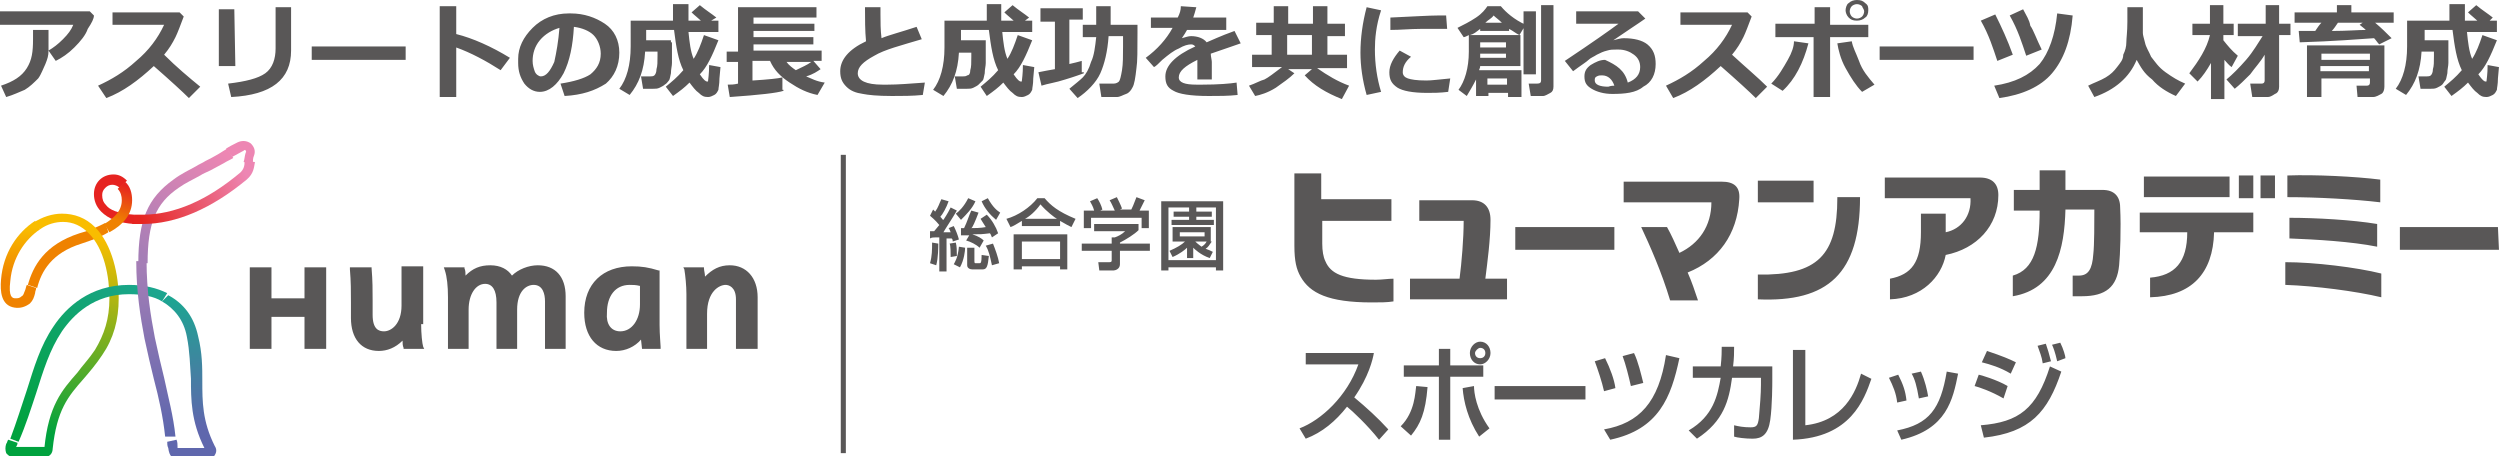 <svg version="1.1" id="レイヤー_1" xmlns="http://www.w3.org/2000/svg" x="0" y="0" viewBox="0 0 242.2 44.2" style="enable-background:new 0 0 242.2 44.2" xml:space="preserve"><style>.st0{fill:#595757}</style><path class="st0" d="M29.5 25.9h2.1v7.9h-2.1v-3.1h-3.2v3.1h-2.1v-7.9h2.1v3h3.2zM40.8 31.4c0 .9.1 1.9.2 2.2l.1.2h-2v-.1c-.1-.2-.1-.5-.1-.7-.7.7-1.5 1-2.3 1-1.7 0-2.7-1.2-2.7-3.2v-1.5c0-1.1 0-2-.1-3.2v-.2H36v.1c.1 1.2.1 2.1.1 3.1v1.4c0 1.4.6 1.6 1.1 1.6.7 0 1.7-.7 1.7-2.5v-3.8H41v5.6zM52.1 25.7c1.7 0 2.7 1.1 2.7 3v5.1h-2v-4.6c0-.7-.2-1.6-1.1-1.6-.7 0-1.6.6-1.6 2.4v3.8h-2v-4.5c0-1.2-.4-1.8-1.1-1.8-.9 0-1.6 1-1.6 2.5v3.8h-2v-5c0-1.1-.1-2-.3-2.6l-.1-.3h2v.1c.1.2.1.5.1.7.7-.7 1.4-1 2.4-1s1.7.4 2.1 1c.6-.6 1.6-1 2.5-1zM60.1 32.1c1.1 0 1.9-1.1 1.9-2.6v-1.8c-.4-.1-.7-.1-1-.1-1.4 0-2.2 1.1-2.2 2.7-.1 1.1.4 1.8 1.3 1.8m3.8-.6c0 .9.1 1.9.1 2.1v.2h-1.8l-.1-.9c-.6.7-1.5 1.1-2.4 1.1-1.9 0-3.1-1.4-3.1-3.7 0-2.8 1.8-4.5 4.6-4.5 1 0 1.6.1 2.6.4h.1v5.3zM70.7 25.7c1.6 0 2.7 1.2 2.7 3.1v5h-2.1V29c0-1.2-.7-1.4-1-1.4-.6 0-1.8.6-1.8 2.8v3.4h-2v-5.3c0-.8-.1-1.8-.2-2.4l-.1-.2h2v.1c0 .2.1.5.1.8.7-.7 1.4-1.1 2.4-1.1z"/><linearGradient id="SVGID_1_" gradientUnits="userSpaceOnUse" x1="-21.277" y1="355.343" x2="-20.322" y2="355.343" gradientTransform="scale(-5.42 5.42) rotate(85.764 178.3 190.933)"><stop offset="0" style="stop-color:#f9bd00"/><stop offset="1" style="stop-color:#ef8200"/></linearGradient><path d="M2.6 27.6c-.1.2-.1.4-.2.6-.1.2-.1.4-.3.5-.2.2-.4.2-.6.2-.3 0-.7-.1-.5-1.7.2-2.2 1.4-4 2.9-5l-.5-.8C1.7 22.5.3 24.5.1 27.1c-.1 1.1 0 2.5 1.3 2.7.6.1 1.1-.1 1.5-.4.3-.3.4-.6.5-1 0-.2.1-.3.1-.5l-.9-.3z" style="fill:url(#SVGID_1_)"/><path d="M10.2 21.6c-.8.4-1.7.8-2.5 1-3.4 1.1-4.5 3.2-5 5l.9.3c.4-1.6 1.4-3.4 4.3-4.3.9-.3 1.8-.6 2.6-1.1l-.3-.9z" style="fill:#ef8200"/><linearGradient id="SVGID_2_" gradientUnits="userSpaceOnUse" x1="-75.192" y1="445.628" x2="-74.237" y2="445.628" gradientTransform="scale(-20.446 20.446) rotate(82.875 213.982 265.743)"><stop offset="0" style="stop-color:#f9bd00"/><stop offset="1" style="stop-color:#00a23e"/></linearGradient><path d="M3.9 22.2c.7-.5 1.5-.7 2.2-.7 1 0 1.8.4 2.5 1.1 1.5 1.5 2 4.2 2 6.3 0 2-.5 3.5-1.4 5-.6.9-1.2 1.5-1.7 2.2-1.5 1.7-2.8 3.2-3.2 7.3l.1-.1h-3l.1.2v-.1c.1-.2.2-.3.2-.5l-.9-.3c-.1.1-.1.3-.2.4-.1.3-.1.6 0 .9.1.1.3.4.8.4h2.8c.8 0 .9-.6.9-.8.4-3.8 1.5-5.1 3-6.8.6-.7 1.2-1.4 1.8-2.3 1.1-1.6 1.6-3.4 1.6-5.5 0-2.2-.6-5.2-2.3-6.9-.9-.9-2-1.3-3.2-1.3-.9 0-1.9.3-2.8.9l.7.6z" style="fill:url(#SVGID_2_)"/><linearGradient id="SVGID_3_" gradientUnits="userSpaceOnUse" x1="-60.079" y1="465.662" x2="-59.123" y2="465.662" gradientTransform="scale(-20.197 20.197) rotate(44.465 537.62 306.12)"><stop offset="0" style="stop-color:#1ca590"/><stop offset="1" style="stop-color:#00a23e"/></linearGradient><path d="M1.8 42.8c.7-1.6 1.2-3.2 1.7-4.7.7-2.2 1.3-4.2 2.5-6 1.1-1.6 3.1-3.6 6.5-3.6 1.3 0 2.4.2 3.2.7l.5-.8c-1-.5-2.2-.8-3.7-.8-3.8 0-6.1 2.2-7.3 4-1.3 1.9-1.9 4-2.6 6.2-.5 1.5-1 3.1-1.6 4.7l.8.3z" style="fill:url(#SVGID_3_)"/><linearGradient id="SVGID_4_" gradientUnits="userSpaceOnUse" x1="-122.447" y1="530.452" x2="-121.491" y2="530.452" gradientTransform="matrix(-.467 -13.014 -13.014 .467 6864.493 -1799.989)"><stop offset="0" style="stop-color:#5f67ad"/><stop offset="1" style="stop-color:#1ca591"/></linearGradient><path d="M15.7 29.2c1.2.7 2.1 1.8 2.4 3.4.3 1.5.3 2.8.4 4.1 0 2 0 4.1 1.3 6.7v.1l.1-.1H17.1l.1.1v-.2c0-.2 0-.5-.1-.7l-.9.2c0 .2 0 .4.1.6.1.8.4 1.1 1.1 1.1H20c.5 0 .7-.2.8-.4.2-.3.2-.6 0-.9-1.2-2.4-1.2-4.3-1.2-6.3 0-1.3 0-2.7-.4-4.3-.4-1.9-1.4-3.2-2.9-4l-.6.6z" style="fill:url(#SVGID_4_)"/><linearGradient id="SVGID_5_" gradientUnits="userSpaceOnUse" x1="-43.347" y1="453.831" x2="-42.391" y2="453.831" gradientTransform="scale(-13.33 13.33) rotate(50.892 453.301 271.342)"><stop offset="0" style="stop-color:#ed86b3"/><stop offset="1" style="stop-color:#a57eb6"/></linearGradient><path d="M14.3 25.5c0-3.9.8-5.8 3-7.3.7-.5 1.4-.8 2.1-1.2.3-.2.6-.3 1-.5s.9-.5 1.3-.7c.3-.2.6-.3.9-.5l-.6-.9c-.3.2-.5.3-.8.5-.5.3-.9.5-1.3.7-.3.2-.6.3-.9.5-.7.4-1.4.7-2.2 1.3-2.5 1.8-3.4 3.9-3.4 8.1h.9z" style="fill:url(#SVGID_5_)"/><path d="M22.5 15.2c.4-.2.7-.4 1.1-.6.1-.1.2-.1.2 0 0 0 .1.1 0 .2-.1.3-.1.6-.2.9l.9.1c0-.2 0-.5.1-.7.2-.5 0-.9-.3-1.2-.4-.3-.9-.3-1.3-.1-.4.2-.8.4-1.1.6l.6.8z" style="fill:#ed86b3"/><linearGradient id="SVGID_6_" gradientUnits="userSpaceOnUse" x1="-163.664" y1="473.929" x2="-162.709" y2="473.929" gradientTransform="scale(11.583 -11.583) rotate(25.236 981.488 604.252)"><stop offset="0" style="stop-color:#e62520"/><stop offset="1" style="stop-color:#ed86b3"/></linearGradient><path d="M23.7 15.6c0 .5-.1.8-.4 1.1-3.2 2.7-6.4 4.1-9.5 4.1H13l-.2.9h1c3.3 0 6.7-1.5 10.1-4.3.7-.6.7-1.2.8-1.7l-1-.1z" style="fill:url(#SVGID_6_)"/><path d="M13 20.8c-1.6-.1-2.4-.5-2.7-.9-.3-.3-.4-.6-.4-1 0-.3.1-.5.3-.7.2-.2.4-.3.7-.3.2 0 .5.1.7.3l.7-.7c-.4-.4-.8-.6-1.3-.6-1.1 0-1.9.8-1.9 1.9 0 .6.2 1.2.7 1.7.7.7 1.7 1.1 3.2 1.2v-.9z" style="fill:#e62320"/><linearGradient id="SVGID_7_" gradientUnits="userSpaceOnUse" x1="-250.518" y1="621.342" x2="-249.563" y2="621.342" gradientTransform="scale(3.672 -3.672) rotate(70.906 316.657 485.824)"><stop offset="0" style="stop-color:#ef8200"/><stop offset="1" style="stop-color:#e62520"/></linearGradient><path d="M10.6 22.5c1.3-.7 2.2-1.7 2.2-3.1 0-.7-.2-1.4-.7-1.8l-.7.7c.3.3.4.7.4 1.1 0 1-.7 1.7-1.7 2.3l.5.8z" style="fill:url(#SVGID_7_)"/><linearGradient id="SVGID_8_" gradientUnits="userSpaceOnUse" x1="-82.656" y1="433.712" x2="-81.7" y2="433.712" gradientTransform="scale(17.115 -17.115) rotate(-80.574 -297.639 166.885)"><stop offset="0" style="stop-color:#a57eb6"/><stop offset="1" style="stop-color:#5f67ad"/></linearGradient><path d="M17 42.3c-.2-2-.7-3.8-1.1-5.7-.3-1.2-.6-2.5-.9-3.9-.4-2.1-.8-4.5-.8-7.4h-1c0 2.9.4 5.4.8 7.5.3 1.4.6 2.7.9 3.9.5 1.9.9 3.7 1.1 5.6h1z" style="fill:url(#SVGID_8_)"/><path class="st0" d="M230.6 17.4c-2.4-.3-6.3-.5-9-.4v2.1c2.9 0 6.5.2 9 .5v-2.2zM230.3 21.7c-2.4-.4-5.9-.6-8.5-.6v2c2.6.1 6 .3 8.5.8v-2.2zM221.4 27.6c2.9.1 6.8.6 9.3 1.2v-2.3c-2.4-.6-6.5-1.1-9.3-1.1v2.2zM207.7 17.1h8.3v2h-8.3zM218.3 20.6h-11v1.9h4.6c0 2.9-1.2 4.2-3.6 4.4v1.9c4-.1 6.1-2.3 6.2-6.3h3.8v-1.9zM216.9 17v2.2h1.4V17h-1.4zM219 17v2.2h1.4V17H219zM193.6 18.9c0-1.1-.6-1.7-1.8-1.7h-9.2v2h8.3c.1 1.7-.9 3-2.4 3.3v-1.8h-2.4v1.8c0 2.9-.9 4.1-3 4.5v2c3.1-.1 5-2.2 5.4-4.3 3-.6 5.1-2.8 5.1-5.8zM205.4 20.1c0-1.1-.6-1.7-1.7-1.7h-3.6v-1.9h-2.5v1.9h-2.5v2h2.5c0 3.5-.5 5.7-2.6 6.3v2c4.2-.7 5-4.6 5.1-8.4h2.8c0 1.2 0 3.5-.1 4.3-.1 1.5-.5 2.1-1.4 2.1h-.6v2h.9c2.3 0 3.4-.9 3.6-3 .1-1 .2-3.6.1-5.6zM242 22h-9.5v2.2h9.6L242 22zM143.9 27c.2-1.6.5-3.8.5-5.7 0-1.2-.6-1.9-1.8-1.9h-5.1v2h4.3c0 1.7-.2 4.1-.4 5.6h-4.8v2h9.4v-2h-2.1zM146.8 22v2.2h9.6V22h-9.6zM170.3 17.5v2.1h5.4v-2.1h-5.4zM178 19.2c0 5.5-1.9 7.5-7.7 7.4V29c6.8.3 9.9-2.5 9.9-9.9H178zM168.5 19.3c.1-1.2-.5-1.7-1.7-1.7h-9.5v2h8.5c0 2.3-1.2 4-3.1 4.9-.4-.9-.8-1.8-1.2-2.5H159c.8 1.7 2 4.4 2.8 7.1h2.7c-.3-.9-.6-1.8-1-2.7 3-1.2 4.8-3.7 5-7.1zM128 21.4h6.8v-2.1H128v-2.5h-2.6v7c0 1.5.2 2.3.6 3 .9 1.6 2.7 2.5 6.9 2.5.8 0 1.5 0 2.1-.1V27c-.5 0-1.1.1-1.7.1-3.2 0-4.4-.6-4.9-1.8-.2-.4-.3-1-.3-1.7v-2.2zM91 21.8c-.4-.5-.8-.8-.9-.9l.3-.6.2.2c.3-.4.4-.8.6-1.2l.7.2c-.2.6-.6 1.3-.8 1.5.2.2.2.3.3.3.4-.6.6-1 .7-1.2l.6.3c-.4.7-1.2 1.9-1.3 2.1h.7c-.1-.2-.1-.3-.2-.4l.5-.2c.2.4.4.9.5 1.3l-.6.2c0-.1 0-.2-.1-.3h-.5v3.2H91V23c-.7 0-.7 0-.9.1v-.7h.4l.5-.6zm1.6 1.7c.1.4.1.8.1 1.3l-.6.1c0-.4 0-1.1-.1-1.3l.6-.1zm1.3-.7h-.8v-.7h.3c.3-.6.5-1.3.7-1.7l.7.2c-.3.8-.6 1.5-.7 1.5.3 0 .9 0 1.4-.1-.3-.5-.4-.6-.5-.8l.6-.4c.5.5.9 1.2 1.1 1.8l-.6.4c-.1-.2-.1-.3-.2-.4-.8.1-.9.1-1.7.1.6.2.9.4 1.1.6l-.4.7c-.3-.3-.9-.6-1.3-.7l.3-.5zm-3 .8c0 .3 0 1.4-.2 2.1l-.6-.2c.2-.7.2-1.3.2-2l.6.1zm3.6-4.1c-.3.7-.9 1.3-1.4 1.8l-.5-.6c.3-.2.8-.7 1.2-1.5l.7.3zm2 1.8c-.6-.5-1.1-1.1-1.4-1.8l.6-.3c.5.9.9 1.2 1.2 1.4l-.4.7zm-2.1 2.8v1.2c0 .1 0 .2.1.2h.4c.1 0 .2 0 .2-.8l.7.1c-.1 1-.2 1.3-.6 1.3h-1c-.2 0-.5-.1-.5-.4V24h.7zm-.9-.1c0 .3-.1 1.2-.5 1.9l-.6-.3c.1-.2.4-.6.5-1.7l.6.1zm2.7-.4c.2.5.5 1.3.6 1.9l-.7.2c-.2-.9-.3-1.4-.6-1.9l.7-.2zM99.3 21.2c.4-.2 1-.7 1.5-1.4.6.7 1.4 1.3 1.6 1.4h-3.1zm-.3.7h3.7v-.5c.5.3.9.5 1.1.6l.4-.8c-1.7-.7-2.4-1.3-3-2h-.7c-.7.9-1.9 1.7-3 2l.4.8c.3-.1.6-.3 1.1-.6v.5zm-.8 4.2h.8v-.3h3.7v.3h.7v-3.4h-5.2v3.4zm4.5-2.7v1.7H99v-1.7h3.7zM106 20.4c-.1-.4-.3-.7-.4-.9l.7-.3c.2.3.4.7.5 1.1l-.2.1h1.4c-.2-.4-.3-.7-.5-1l.7-.3c.1.2.4.8.5 1.1l-.2.1h1.1c.1-.2.2-.4.5-1.2l.8.3-.5 1h.9v1.7h-.7v-1h-4.9v1h-.7v-1.7h1zm4.3 1.3v.6c-.4.4-1.2.9-1.8 1.2v.1h2.9v.7h-2.9v1.3c0 .5-.5.6-.6.6h-1.4l-.1-.8h1.1c.2 0 .2-.1.2-.2v-.9h-2.9v-.7h2.9V23h.3c.3-.1.7-.3 1-.6h-3v-.7h4.3zM116.7 22.5v.4h-2.4v-.4h2.4zm.6.9V22h-3.7v1.4h1.2c-.3.3-.8.6-1.5.9l.3.6c.7-.3 1.2-.7 1.4-.9v1h.6v-1c.1.1.7.7 1.6 1l.3-.6c-.2-.1-.4-.2-.7-.3.2-.1.4-.4.6-.7h-.1zm-.4 0c-.1.2-.3.4-.5.5-.1-.1-.3-.2-.6-.5h1.1zm-4.4-3.9v6.7h.7v-.3h4.6v.3h.7v-6.7h-6zm3.3.6h2v5.1h-4.6v-5.1h2v.4h-1.5v.5h1.5v.3h-1.7v.5h4.1v-.5h-1.7V21h1.5v-.5h-1.5v-.4z"/><path style="fill:none;stroke:#595757;stroke-width:.491" d="M81.7 15v28.9"/><path class="st0" d="M125.9 41.5c2.1-.8 4.6-3.1 5.7-6.2h-5.1v-1.1h6.6c-.1.6-.5 2.3-1.9 4.3 1.2 1 2.3 2 3.3 3.1l-.9 1c-1.1-1.4-2.6-2.8-3.1-3.2-1.1 1.4-2.4 2.5-4 3.1l-.6-1zM135.7 41.3c1.4-1.4 1.4-3.3 1.5-3.9l1.1.1c-.2 2.5-.7 3.6-1.6 4.7l-1-.9zm4.8-7.5v1.6h3.2v1.1h-3.2v6.1h-1.1v-6.1H136v-1.1h3.4v-1.6h1.1zm2.3 3.6c0 .6.2 2.3 1.5 4.1l-1 .8c-1.1-1.7-1.5-3.4-1.6-4.7l1.1-.2zm1.6-3.2c0 .6-.5 1.1-1 1.1-.6 0-1-.5-1-1.1 0-.6.5-1.1 1-1.1.6 0 1 .5 1 1.1zm-1.5 0c0 .3.2.5.5.5s.5-.2.5-.5-.2-.5-.5-.5c-.2 0-.5.3-.5.5zM153.6 37.4v1.3h-8.8v-1.3h8.8zM155.4 37.9c-.2-.9-.6-2.1-.9-2.9l1-.3c.5 1 .9 2.1 1 2.9l-1.1.3zm0 3.7c3.4-.6 5.3-2.6 6-7.2l1.3.3c-.8 3.8-2 6.9-6.7 7.9l-.6-1zm2.6-4.2c-.2-.9-.5-2.1-.8-2.9l1.1-.3c.4.8.7 2.1.9 2.9l-1.2.3zM171.7 35.5v1.4c0 .2 0 2.4-.2 3.8s-.8 1.8-1.7 1.8c-.7 0-1.5-.1-1.8-.2v-1.1c.4.1.9.2 1.6.2.6 0 .7-.2.8-.9.1-1.1.2-2.4.2-3.2v-.7h-2.8c-.3 2.2-.8 4.2-3.4 5.9l-.8-.8c2.4-1.4 2.8-3.4 3.1-5.1H164v-1.1h2.7c.1-.9.1-1.5.1-1.9h1.2c0 .5 0 1.1-.1 1.9h3.8zM174.9 41.2c3.7-.4 4.9-3.2 5.4-5l1 .5c-.7 2-2 5.7-7.6 5.9v-8.7h1.2v7.3zM183.8 39c-.1-.9-.4-1.6-.8-2.4l.9-.3c.5 1 .7 1.6.8 2.5l-.9.2zm0 2.7c3.1-.6 4.2-2.1 4.8-5.7l1.1.2c-.5 2.5-1.1 5.4-5.5 6.4l-.4-.9zm2.1-3.1c-.2-1.2-.4-1.9-.7-2.4l.9-.2c.4.9.6 1.8.7 2.4l-.9.2zM194.1 38.6c-1.2-.7-2.4-1.1-2.8-1.2l.4-1.1c.1 0 1.8.5 2.8 1.1l-.4 1.2zm-2.2 2.6c3.7-.3 5.4-1.6 6.7-5.7l1.1.5c-1.3 3.9-3 5.9-7.5 6.4l-.3-1.2zm2.9-5c-1-.6-2-.9-2.8-1.1l.5-1.1c1.5.5 2.2.8 2.8 1.1l-.5 1.1zm3.1-1c-.1-.7-.3-1.1-.5-1.7l.8-.2c.2.6.3.9.5 1.7l-.8.2zm1.4-.2c-.2-.9-.4-1.4-.5-1.6l.8-.2c.3.6.5 1.3.5 1.5l-.8.3zM9.1 1.5c0 .3-.2.7-.6 1.3-.2.6-.7 1.2-1.3 1.8-.6.6-1.2 1-1.8 1.3l-.7-1c.5-.3.9-.6 1.4-1.1.5-.5.8-.9 1-1.4H0V1.1h8.7l.4.4zM4.7 2.9v2c0 .5-.1.8-.3 1.3-.2.4-.4 1-.7 1.4-.4.4-.8.8-1.3 1.1-.5.2-1.1.5-1.8.7L.1 8.3c1.2-.4 2-.9 2.5-1.7s.6-1.6.6-2.8v-.9h1.5zM19.4 8.4l-1.1 1.1c-.6-.6-1.8-1.7-3.4-3.1-1.5 1.4-3 2.5-4.6 3.1l-.8-1.2c1.3-.6 2.5-1.3 3.7-2.4 1.2-1 2.1-2.2 2.7-3.5h-5V1.2h6.5l.4.4c-.3.8-.6 1.6-.8 2-.3.6-.6 1.1-1.1 1.7 1.2 1.2 2.4 2.2 3.5 3.1zM22.8 6.4h-1.6V.9h1.5l.1 5.5zm5.4-1.5c0 2.8-1.9 4.3-5.8 4.5l-.3-1.3c1.7-.2 2.9-.5 3.6-1s1-1.4 1-2.4v-4h1.5v4.2zM39.3 5.8h-9.1V4.5h9.1v1.3zM49.4 5.6l-.9 1.2c-1.4-.9-2.9-1.7-4.3-2.2v4.8h-1.6V.6h1.6v2.7c1.6.4 3.4 1.2 5.2 2.3zM54.7 9.3l-.4-1.2c1.3-.2 2.3-.5 2.9-.9.6-.5 1-1.1 1-2 0-.7-.3-1.4-.7-1.8s-1.1-.7-1.9-.8c-.1 1.8-.4 3.3-1 4.5-.6 1.1-1.4 1.8-2.3 1.8-.6 0-1.1-.3-1.5-.8-.4-.6-.6-1.2-.6-2v-.4c0-1.1.5-2.1 1.4-3s2.1-1.4 3.5-1.4h.2c1.3 0 2.4.4 3.3 1 .9.6 1.4 1.6 1.4 2.8 0 1.3-.5 2.3-1.3 3-1.1.7-2.3 1.1-4 1.2zm-.5-6.6c-.7.2-1.4.6-1.9 1.2s-.7 1.3-.7 2c0 .4.1.7.2 1 .1.3.4.5.6.5.5 0 .9-.5 1.3-1.4.2-.9.4-2 .5-3.3zM65.1 4.1v2c0 .3-.1.6-.1 1-.1.4-.1.6-.2.7-.1.1-.2.3-.4.4-.1.1-.3.2-.5.3-.2.1-.4.1-.6.1h-1l-.2-1.2h.9c.1 0 .3 0 .4-.1.1-.1.2-.3.2-.6.1-.3.1-.7.1-1.3V5h-1.2c-.1 1.8-.6 3.1-1.5 4.2l-1-.6c.7-.9 1.1-2.3 1.1-4.1V2h4.1V.4h1.5V2h1.2c-.2-.2-.6-.5-.9-.8l.8-.7c.6.5 1.1.8 1.6 1.2l-.5.3h.7v1.1h-2.9c.1 1 .2 1.9.5 2.6.4-.6.7-1.4 1-2.3l1.4.5c-.6 1.5-1.1 2.6-1.8 3.3.4.6.6.7.7.7.1 0 .1 0 .1-.1s.1-.6.1-1.5l1.1.2-.1 1.1c0 .6-.1.9-.1 1.1-.1.2-.2.4-.4.5-.2.1-.4.2-.6.2-.4 0-.6-.1-.9-.4-.3-.2-.6-.6-.9-1-.5.5-.9.8-1.6 1.3l-.7-.9c.6-.5 1.1-.9 1.7-1.6-.5-1-.7-2.3-.9-3.9h-2.7v1H65v.2zM75.9 8.8c-.6.2-2.3.4-5.2.6l-.2-1.2c.3 0 .6 0 1-.1V6h-1.1V5h1.1V.7h7.6v1H73v.6h5.9V3H73v.6h5.8v.7H73v.6h6.6v1h-.8l.7.8c-.3.2-.7.5-1.4.7.5.2 1 .5 1.8.6l-.7 1.2c-1-.2-1.8-.6-2.7-1.2S75 6.8 74.6 5.9h-1.7v1.9c1.6-.1 2.5-.2 2.9-.3v1.2h.1zM78.6 6h-2.4c.2.3.6.6.9.8.6-.3 1.1-.5 1.5-.8zM89.4 9.2c-1 .1-2 .1-3 .1-1.4 0-2.3-.1-2.8-.2-.7-.1-1.2-.3-1.6-.7-.4-.4-.6-.8-.6-1.5 0-1.1.8-2.1 2.5-2.9-.1-1-.1-2.2-.1-3.3h1.5v.7c0 .7 0 1.5.1 2.3.7-.3 1.9-.6 3.4-1.1l.5 1.2c-2 .6-3.6 1-4.6 1.6-1.1.6-1.6 1.1-1.6 1.7 0 .7.8 1.1 2.4 1.1h.5c1 0 2.2-.1 3.6-.2l-.2 1.2zM95.5 4.1v2c0 .3-.1.6-.1 1-.1.4-.1.6-.2.7l-.4.4c-.1.1-.3.2-.5.3-.2.1-.4.1-.6.1h-1l-.2-1.2h.8c.1 0 .3 0 .4-.1.2 0 .3-.2.3-.5.1-.3.1-.7.1-1.3v-.4h-1.2c-.1 1.8-.6 3.1-1.5 4.2l-1-.6c.7-.9 1.1-2.3 1.1-4.1V2h4.1V.4H97V2h1.2c-.2-.2-.6-.5-.9-.8l.8-.7c.6.5 1.1.8 1.6 1.2l-.4.3h.7v1.1h-2.9c.1 1 .2 1.9.5 2.6.4-.6.7-1.4 1-2.3l1.4.5c-.6 1.5-1.1 2.6-1.8 3.3.4.6.6.7.7.7.1 0 .1 0 .1-.1s.1-.6.1-1.5l1.1.2-.1 1.1c0 .6-.1.9-.1 1.1-.1.2-.2.4-.4.5-.2.1-.4.2-.6.2-.4 0-.6-.1-.9-.4-.3-.2-.6-.6-.9-1-.5.5-.9.8-1.6 1.3l-.6-.9c.6-.5 1.1-.9 1.7-1.6-.5-1-.7-2.3-.9-3.9h-2.7v1h2.4v.2zM105 7.1c-.3.1-.8.3-1.8.6-.9.3-1.7.4-2.3.6l-.3-1.3c.5-.1 1-.2 1.6-.3V2.1h-1.4V.8h4.1v1.1h-1.3v4.3c.5-.1.8-.2 1.2-.3V7h.2zm2.4-3.6c-.1 1.5-.4 2.7-.8 3.6s-1.3 1.8-2.2 2.4l-.8-.9c.6-.5 1-.8 1.3-1.1.3-.3.6-.8.8-1.5.3-.6.4-1.5.5-2.4h-1.3V2.4h1.3V.6h1.4v1.8h2.6v.8c0 1.6 0 2.8-.1 3.4-.1.9-.2 1.6-.4 1.9-.1.2-.3.5-.6.6-.3.1-.6.3-.9.3h-1.5l-.2-1.3h1.4c.2 0 .4-.1.5-.2.1-.1.2-.5.3-1.1.1-.6.1-1.4.1-2.3v-1h-1.4zM117.4 7.7H116V5.8c-1.2.6-1.8 1.1-1.8 1.7 0 .5.6.7 1.7.7h.6c1.5 0 2.7-.1 3.3-.2l.1 1.2c-.9.1-1.8.1-2.8.1-1.8 0-2.9-.2-3.4-.5-.6-.3-.8-.7-.8-1.4 0-1 .9-2 2.9-2.9-.1-.1-.2-.2-.4-.2-.3 0-.7.1-1.2.4-.5.2-1 .6-1.6 1.1-.4.4-.6.6-.8.7l-.8-.9c1.1-.8 2-1.8 2.6-2.9h-2.1v-1h2.6c.2-.4.3-.7.3-1.1l1.5.1c-.1.4-.2.7-.3 1h3.2v1.2H115c-.1.2-.3.5-.5.8.4-.1.6-.2.9-.2.6 0 1.2.2 1.5.6.5-.2 1.3-.6 2.7-1.1l.6 1.2c-.6.2-1.7.6-2.9 1 0 .3.1.6.1.8v1.7zM125.4 7.1c-.5.5-1.1.9-1.8 1.4-.8.5-1.5.7-2 .8l-.6-1c.6-.2 1.1-.5 1.5-.6.4-.2.9-.6 1.7-1.2h-2.9V5.3h1.9V3.4h-1.5V2.2h1.7V.6h1.4v1.7h2.4V.6h1.4v1.7h1.7v1.2h-1.7v1.8h1.9v1.3h-2.9c1 .7 2 1.3 3.1 1.7l-.7 1.3c-1.5-.6-2.7-1.3-3.6-2.3l.7-.6h-2.3l.6.4zm-.7-1.8h2.4V3.4h-2.4v1.9zM133.8 1c-.5 1.5-.6 2.8-.6 3.8 0 1.4.2 2.8.6 4.1l-1.4.3c-.4-1.4-.6-2.8-.6-4.1 0-1.4.2-2.9.6-4.4l1.4.3zm6.5 7.9c-.8.1-1.5.1-2 .1-1.5 0-2.4-.2-2.9-.5-.6-.4-.8-.8-.8-1.5s.4-1.4 1-2.1l1.1.6c-.6.5-.8 1-.8 1.5 0 .3.2.5.5.6s.8.2 1.8.2c.5 0 1.2-.1 2.3-.2l-.2 1.3zm-.1-6.1h-2.6c-1 0-1.9.1-2.9.1V1.7c2.2-.1 3.8-.2 4.6-.2h.8l.1 1.3zM146.1 9h-1.9v.3H143V7.7c-.3.6-.6 1.1-.9 1.6l-.8-.6c.6-.8 1-2.1 1-3.7V3.4c-.2.1-.4.2-.5.2l-.6-.9c.6-.3 1.2-.6 1.8-1 .6-.4.9-.8 1.1-1.1h1.3c.5.6 1.3 1.3 2.4 1.8l-.6 1c-.4-.2-.6-.4-1-.6V3h-2.8v-.2c-.4.3-.6.5-1 .6h4.9v3h-3.9c0 .2-.1.3-.1.4h4.1v2.6h-1.3V9zm-2.7-3.4h2.5v-.4h-2.5v.4zm2.5-1.1v-.4h-2.5v.5h2.5zm-2-2.3h1.6c-.3-.3-.6-.5-.8-.7-.2.3-.5.4-.8.7zm.2 6h1.9v-.6h-1.9v.6zm4.7-1h-1.2V1.1h1.2v6.1zm1.7 1.2c0 .3-.1.5-.3.6s-.5.3-.7.3h-1.2l-.2-1.2h.8c.3 0 .4-.1.4-.3V.5h1.2v7.9zM157.7 8c.8-.3 1.2-.8 1.2-1.5 0-.5-.2-.9-.6-1.2-.4-.3-.9-.5-1.5-.5h-.2c-.3 0-.6 0-.9.1-.4.1-.6.2-1 .4-.3.2-.6.3-.8.5-.2.2-.7.5-1.5 1.1l-.8-1c2.7-1.8 4.4-3 5.2-3.6h-4.1V1.1h6l.7.7c-.7.5-1.8 1.2-3.1 2.1.4-.1.7-.2 1-.2 1 0 1.8.2 2.3.6.6.5.8 1.1.8 1.9 0 1-.4 1.8-1.2 2.2-.7.6-1.8.7-3 .7-.8 0-1.5-.2-2-.5s-.7-.6-.7-1.2c0-.5.2-.8.6-1.1.5-.3.9-.5 1.4-.5 1.1.5 1.9 1 2.2 2.2zm-1.3.3c-.2-.6-.6-1-1.2-1-.2 0-.3 0-.5.1s-.2.2-.2.4c0 .4.5.6 1.3.6.3-.1.5-.1.6-.1zM171.2 8.4l-1.1 1.1c-.6-.6-1.8-1.7-3.4-3.1-1.5 1.4-3 2.5-4.6 3.1l-.7-1.2c1.3-.6 2.5-1.3 3.7-2.4 1.2-1 2.1-2.2 2.7-3.5h-5V1.2h6.5l.4.4c-.3.8-.6 1.6-.8 2-.3.6-.6 1.1-1.1 1.7 1.3 1.2 2.5 2.2 3.4 3.1zM175.2 4.2c-.5 1.9-1.3 3.5-2.5 4.6l-1.1-.7c.7-.7 1.2-1.6 1.6-2.3.4-.7.6-1.3.6-1.8l1.4.2zm2 5.2h-1.5V3.6H172V2.3h3.8V.7h1.5v1.7h3.7v1.2h-3.7v5.8zm4.4-1.2-1.2.7c-.6-.6-1.1-1.4-1.6-2.3-.5-.9-.7-1.8-.8-2.4l1.4-.2c.1.6.4 1.1.7 1.9.3.9.9 1.6 1.5 2.3zM181 1c0 .3-.1.6-.3.7-.2.2-.5.3-.8.3-.4 0-.6-.1-.8-.3-.2-.2-.3-.5-.3-.7s.1-.6.3-.7c.2-.2.5-.3.8-.3.4 0 .6.1.8.3.3.2.3.4.3.7zm-.6-.4c-.1-.1-.3-.2-.5-.2s-.4.1-.5.2-.2.3-.2.5.1.4.2.5c.1.1.3.2.5.2s.4-.1.5-.2.2-.3.2-.5-.2-.4-.2-.5zM191.2 5.8h-9.1V4.5h9.1v1.3zM195 5.3l-1.5.6c-.4-1.2-.8-2.5-1.6-3.9l1.4-.6c.6 1.2 1.2 2.5 1.7 3.9zm5.8-3.8c-.2 2.5-.9 4.3-2 5.6s-2.9 2.1-5.1 2.4l-.5-1.2c2-.3 3.4-1 4.4-2.1.9-1.1 1.5-2.8 1.7-4.9l1.5.2zm-3 3.3-1.5.6c-.4-1.2-.8-2.5-1.6-3.9l1.3-.6c.3.6.6 1 .7 1.6.3.4.6 1.3 1.1 2.3zM207 5.8c-.7 1.7-2.1 2.9-4.1 3.6l-.6-1.1c.6-.3 1.2-.5 1.7-.8.5-.3.8-.6 1.1-1s.6-.7.6-1.2c.2-.4.3-.8.3-1.2s.1-1 .1-2V.7h1.5v2.5c0 .2.1.5.2.9.1.5.4.9.6 1.4.4.5.7 1 1.4 1.5s1.2.8 1.9 1.1l-.9 1.2c-.9-.4-1.7-.9-2.3-1.6-.8-.6-1.1-1.2-1.5-1.9zM214.2 6.1c-.4.7-.8 1.3-1.3 1.8l-.8-.8c.9-1.2 1.7-2.4 2-3.7h-1.7V2.3h1.7V.5h1.3v1.8h1v1.1h-1v.5c.4.5.8 1 1.4 1.5l-.6 1.1c-.3-.2-.5-.5-.7-.7v3.8h-1.3V6.1zm5.2-.8c-.4.7-.9 1.2-1.4 1.9-.6.6-1 1-1.5 1.4l-.8-.9c.6-.5 1.2-1.1 1.9-1.9s1.2-1.7 1.6-2.3h-2.4V2.3h2.7V.5h1.3v1.8h1.1v1.1h-1.1v5c0 .3-.1.6-.4.7-.3.2-.5.3-.7.3h-1.5l-.2-1.3h1.1c.2 0 .3-.1.3-.3V5.3zM224.3 3c.2-.3.4-.6.6-.8h-2.6v-1h4.1V.5h1.4v.7h4.1v1h-1.8c.6.5 1.1 1 1.6 1.5l-1.2.6c-.2-.2-.3-.4-.5-.6-1.5.1-3.9.3-7.2.4l-.1-1.1h1.6zm5.3 4.6h-4.7v1.8h-1.4v-5h7.5v4c0 .3-.1.6-.3.7s-.5.3-.8.3h-1.5l-.1-1.1h1c.2 0 .3-.1.3-.3v-.4zm0-1.9v-.5h-4.7v.6h4.7zm-4.8 1.2h4.7v-.5h-4.7v.5zm1.7-4.7c-.2.3-.4.6-.6.8 1.4 0 2.6-.1 3.3-.1-.2-.2-.5-.4-.6-.5l.3-.2h-2.4zM237.2 4.1v2c0 .3-.1.6-.1 1-.1.4-.1.6-.2.7-.1.1-.2.3-.3.4-.1.1-.3.2-.5.3-.2.1-.4.1-.6.1h-1l-.2-1.2h.8c.1 0 .3 0 .4-.1s.2-.3.2-.6c.1-.3.1-.7.1-1.3V5h-1.2c-.1 1.8-.6 3.1-1.5 4.2l-1-.6c.7-.9 1.1-2.3 1.1-4.1V2h4.1V.4h1.5V2h1.2c-.2-.2-.6-.5-.9-.8l.8-.7c.6.5 1.1.8 1.6 1.2l-.3.3h.7v1.1H239c.1 1 .2 1.9.5 2.6.4-.6.7-1.4 1-2.3l1.4.5c-.6 1.5-1.1 2.6-1.8 3.3.4.6.6.7.7.7.1 0 .1 0 .1-.1s.1-.6.1-1.5l1.1.2-.1 1.1c0 .6-.1.9-.1 1.1-.1.2-.2.4-.4.5-.2.1-.4.2-.6.2-.4 0-.6-.1-.9-.4-.3-.2-.6-.6-.9-1-.5.5-.9.8-1.6 1.3l-.7-.9c.6-.5 1.1-.9 1.7-1.6-.5-1-.7-2.3-.9-3.9h-2.7v1h2.3v.2z"/></svg>